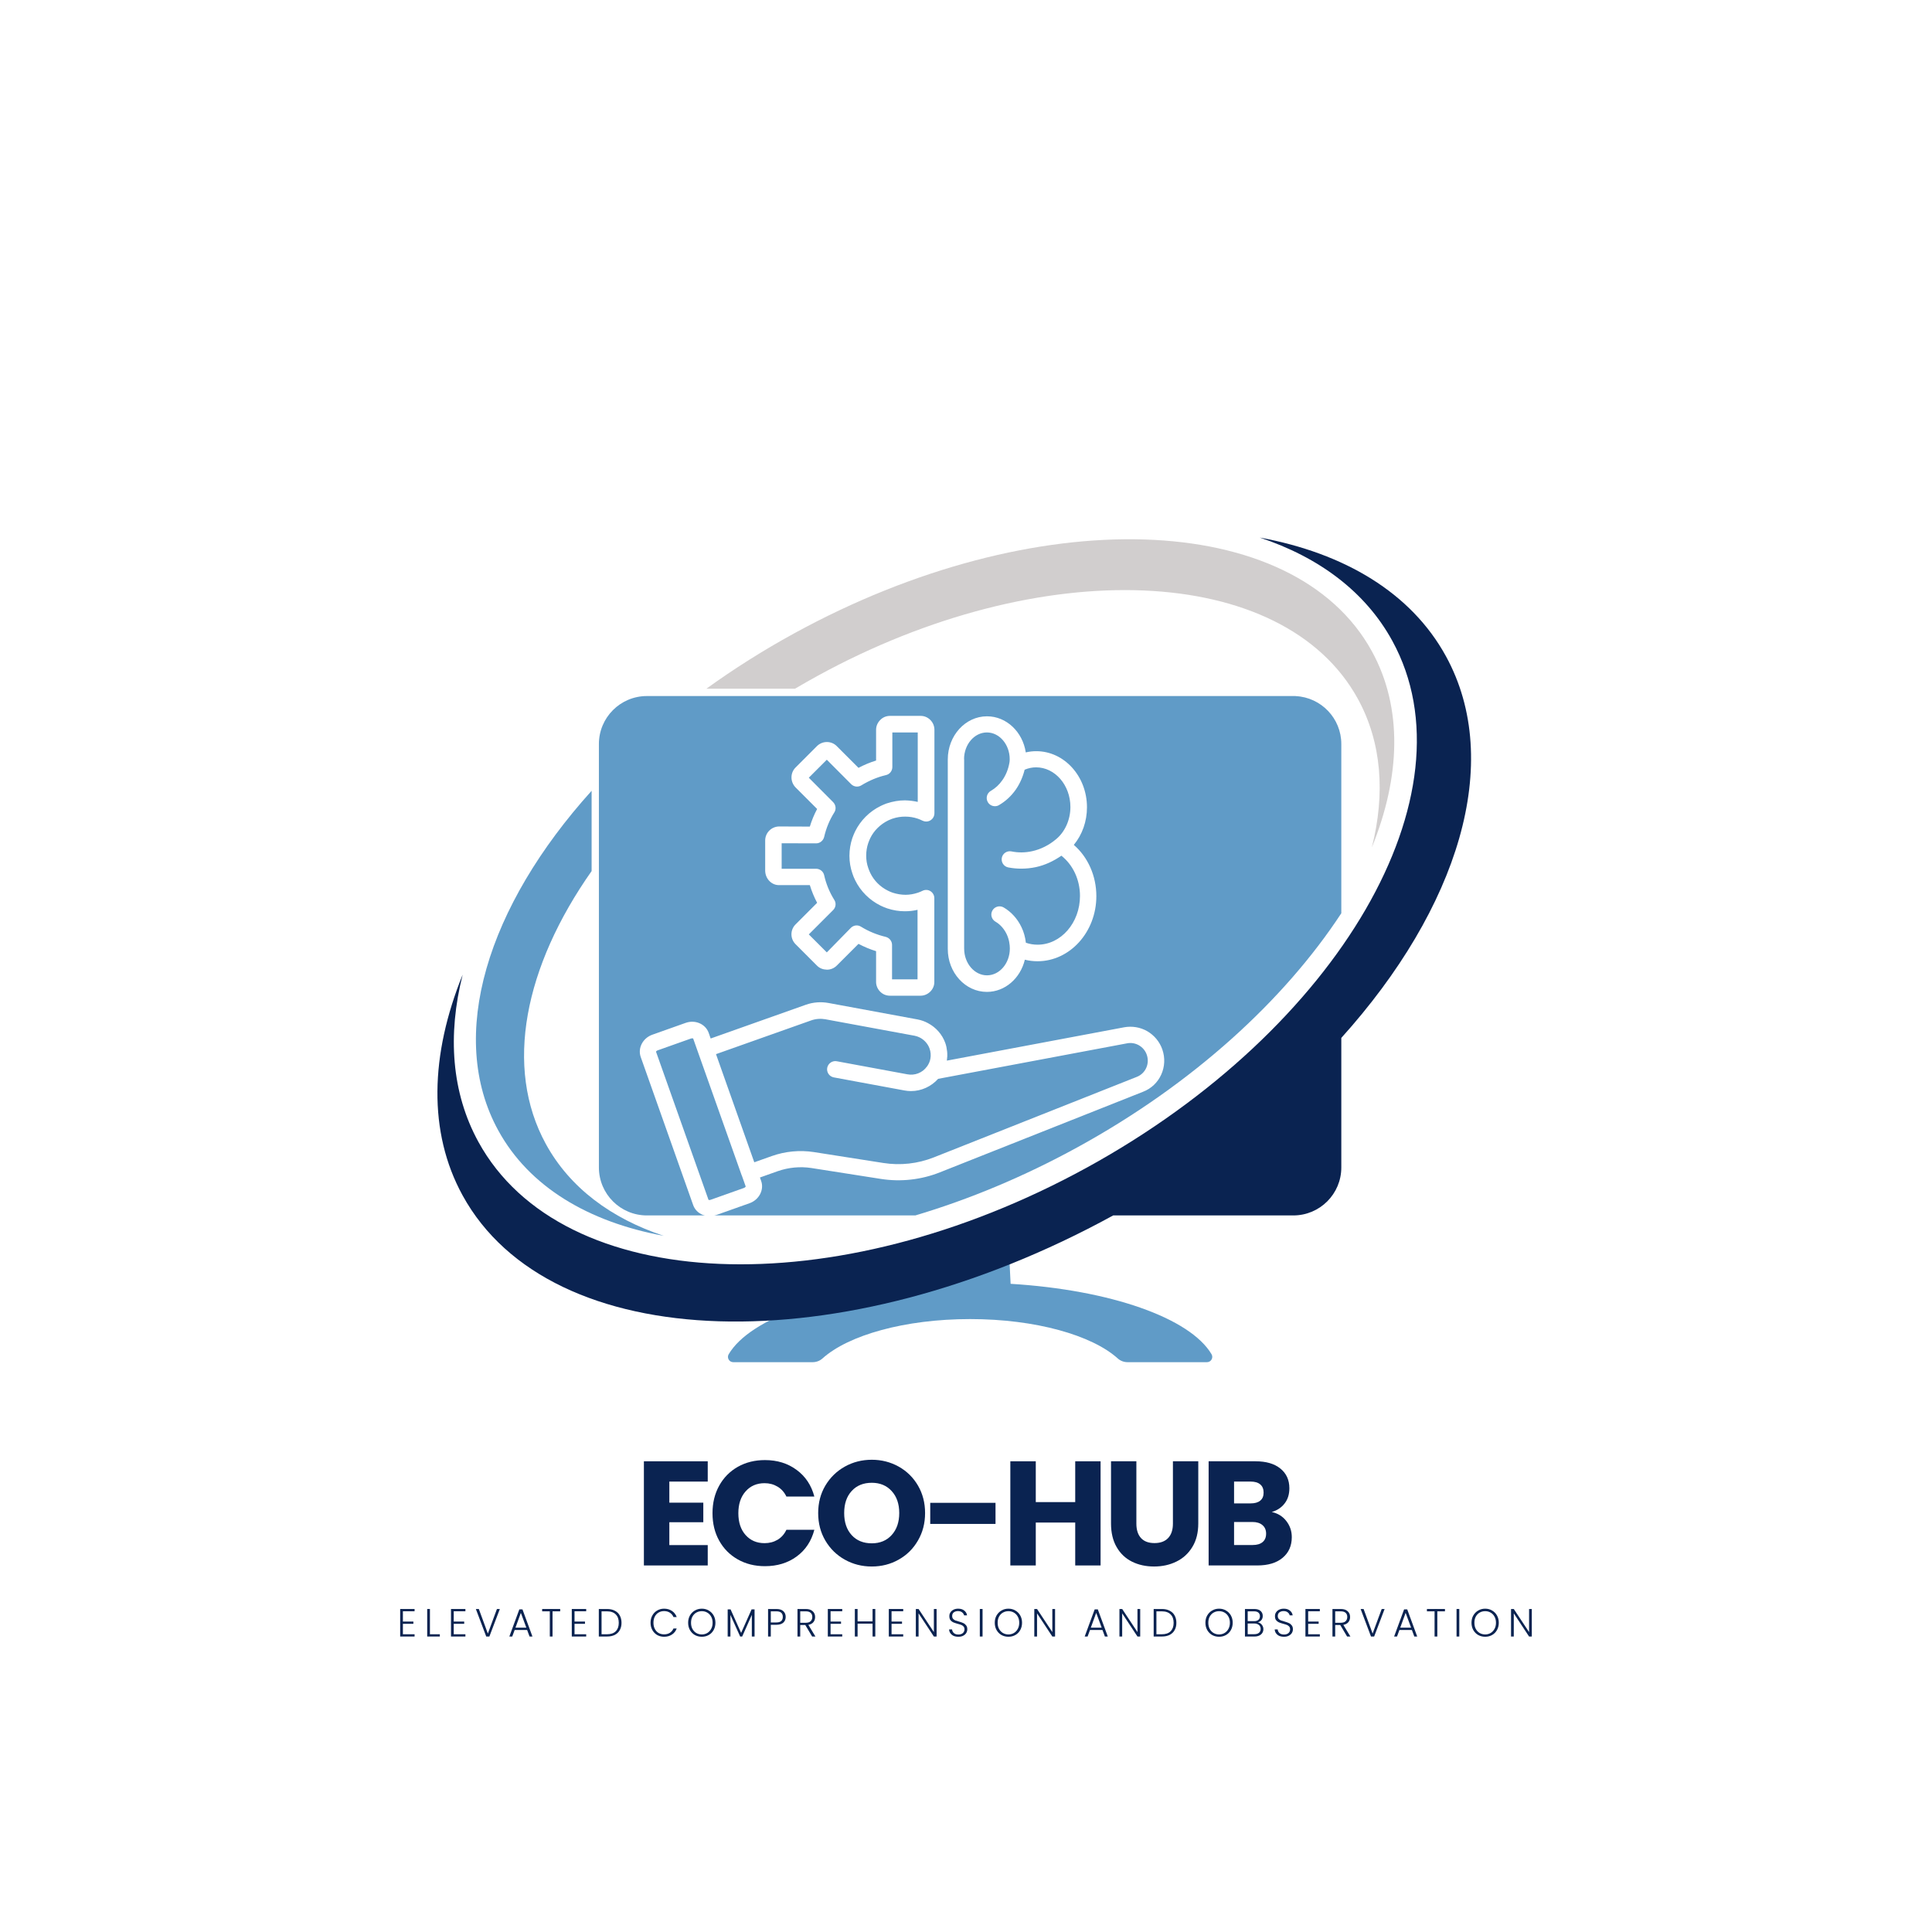 <svg version="1.0" preserveAspectRatio="xMidYMid meet" height="500" viewBox="0 0 375 375" zoomAndPan="magnify" width="500" xmlns:xlink="http://www.w3.org/1999/xlink" xmlns="http://www.w3.org/2000/svg"><defs><g></g><clipPath id="ee58ac4ad4"><path clip-rule="nonzero" d="M 124 138.934 L 226 138.934 L 226 236.434 L 124 236.434 Z M 124 138.934"></path></clipPath></defs><rect fill-opacity="1" height="450" y="-37.5" fill="#ffffff" width="450" x="-37.5"></rect><rect fill-opacity="1" height="450" y="-37.5" fill="#ffffff" width="450" x="-37.5"></rect><path fill-rule="nonzero" fill-opacity="1" d="M 196.16 249.188 L 195.738 240.828 C 190.664 242.914 185.598 244.719 180.582 246.25 L 180.438 249.188 C 161.059 250.367 145.594 255.832 141.438 262.855 C 141.035 263.539 141.531 264.398 142.324 264.398 L 157.734 264.398 C 158.434 264.398 159.117 264.148 159.641 263.676 C 164.656 259.16 175.602 256.031 188.297 256.031 C 200.996 256.031 211.941 259.16 216.957 263.676 C 217.48 264.148 218.16 264.398 218.863 264.398 L 234.273 264.398 C 235.062 264.398 235.562 263.539 235.16 262.855 C 231 255.832 215.539 250.367 196.16 249.188" fill="#609bc7"></path><path fill-rule="nonzero" fill-opacity="1" d="M 105.961 222.07 C 97.77 207.133 101.828 187.566 114.832 169.074 L 114.832 153.492 C 94.625 175.879 86.664 201.09 96.715 219.418 C 102.707 230.344 114.207 237.184 128.82 239.871 C 118.629 236.492 110.605 230.543 105.961 222.07" fill="#609bc7"></path><path fill-rule="nonzero" fill-opacity="1" d="M 266.285 126.422 C 251.156 98.828 200.93 97.277 154.102 122.961 C 148.07 126.266 142.391 129.867 137.102 133.684 L 154.301 133.684 C 155.723 132.848 157.164 132.02 158.629 131.219 C 202.148 107.348 249.125 109.332 263.559 135.645 C 268.203 144.117 268.906 154.078 266.273 164.484 C 271.867 150.723 272.281 137.348 266.285 126.422" fill="#d1cece"></path><path fill-rule="nonzero" fill-opacity="1" d="M 125.562 235.914 L 177.668 235.914 C 188.07 232.816 198.691 228.414 209.137 222.684 C 231.562 210.387 249.281 194.125 260.348 177.262 L 260.348 144.414 C 260.348 139.426 256.426 135.355 251.492 135.113 L 251.492 135.102 L 125.562 135.102 C 120.418 135.102 116.246 139.273 116.246 144.414 L 116.246 226.602 C 116.246 231.746 120.418 235.914 125.562 235.914" fill="#609bc7"></path><path fill-rule="nonzero" fill-opacity="1" d="M 280.648 127.359 C 273.902 115.059 260.957 107.359 244.512 104.34 C 255.98 108.141 265.012 114.836 270.238 124.371 C 286.48 153.984 259.938 199.77 210.957 226.629 C 161.977 253.492 109.102 251.262 92.863 221.648 C 87.633 212.113 86.84 200.902 89.801 189.184 C 83.508 204.676 83.043 219.73 89.789 232.027 C 106.82 263.086 163.352 264.828 216.055 235.922 L 216.07 235.914 L 251.031 235.914 C 256.176 235.914 260.348 231.746 260.348 226.602 L 260.348 201.457 C 283.02 176.285 291.945 147.961 280.648 127.359" fill="#0a2351"></path><g clip-path="url(#ee58ac4ad4)"><path fill-rule="nonzero" fill-opacity="1" d="M 225.598 203.672 C 225.078 202.191 224.043 200.953 222.684 200.156 C 221.324 199.379 219.727 199.117 218.191 199.398 L 183.785 205.867 C 183.805 205.789 183.805 205.727 183.805 205.648 C 183.824 205.449 183.844 205.25 183.867 205.027 C 183.867 204.949 183.867 204.867 183.867 204.809 C 183.867 204.59 183.867 204.371 183.844 204.148 C 183.844 204.109 183.824 204.07 183.824 204.012 C 183.766 203.473 183.664 202.953 183.484 202.453 C 182.887 200.773 181.668 199.418 180.133 198.598 C 179.512 198.258 178.855 198.02 178.133 197.879 L 160.844 194.684 C 159.344 194.406 157.828 194.523 156.41 195.023 L 137.938 201.574 L 137.559 200.477 C 136.941 198.758 134.945 197.879 133.086 198.539 L 126.617 200.836 C 124.762 201.496 123.762 203.43 124.359 205.148 L 134.543 233.902 C 134.844 234.762 135.523 235.461 136.402 235.801 C 136.82 235.98 137.281 236.059 137.738 236.059 C 138.16 236.059 138.598 235.98 139.016 235.84 L 145.488 233.543 C 147.344 232.883 148.344 230.945 147.742 229.23 L 147.504 228.551 L 150.938 227.332 C 153.035 226.594 155.312 226.375 157.508 226.715 L 171.008 228.832 C 174.859 229.43 178.812 228.992 182.43 227.551 L 221.844 211.918 C 225.121 210.68 226.777 207.023 225.598 203.672 Z M 144.387 230.586 L 137.918 232.883 C 137.699 232.965 137.539 232.902 137.52 232.883 L 127.336 204.148 C 127.336 204.109 127.414 203.949 127.656 203.871 L 134.125 201.574 C 134.203 201.555 134.285 201.535 134.344 201.535 C 134.465 201.535 134.523 201.574 134.543 201.574 L 135.461 204.172 L 143.969 228.152 C 143.969 228.152 143.969 228.172 143.988 228.172 L 144.746 230.309 C 144.688 230.367 144.609 230.508 144.387 230.586 Z M 220.648 209.023 L 181.23 224.656 C 178.133 225.875 174.762 226.254 171.465 225.734 L 157.969 223.617 C 155.25 223.199 152.438 223.461 149.84 224.379 L 146.406 225.598 L 140.176 208.004 L 138.977 204.609 L 157.449 198.059 C 158.348 197.738 159.305 197.68 160.242 197.84 L 160.402 197.879 C 160.402 197.879 160.422 197.879 160.422 197.879 L 177.516 201.035 C 177.855 201.094 178.176 201.215 178.473 201.355 C 179.371 201.793 180.09 202.574 180.43 203.531 C 180.652 204.168 180.711 204.828 180.59 205.488 C 180.492 206.047 180.25 206.566 179.934 207.004 C 179.934 207.004 179.934 207.023 179.91 207.023 C 179.055 208.223 177.574 208.801 176.117 208.523 L 162.418 205.988 C 161.562 205.828 160.723 206.406 160.562 207.266 C 160.402 208.125 160.98 208.961 161.84 209.121 L 175.539 211.656 C 175.977 211.738 176.398 211.777 176.836 211.777 C 178.832 211.777 180.75 210.898 182.09 209.402 L 218.75 202.512 C 219.547 202.352 220.367 202.492 221.066 202.891 C 221.785 203.312 222.305 203.93 222.582 204.711 C 223.203 206.465 222.344 208.363 220.648 209.023 Z M 151.238 171.801 L 157.188 171.801 C 157.547 172.98 158.027 174.137 158.605 175.234 L 154.414 179.43 C 153.355 180.488 153.355 182.203 154.414 183.262 L 158.586 187.438 C 159.105 187.957 159.766 188.195 160.523 188.215 C 161.242 188.215 161.922 187.914 162.418 187.418 L 166.633 183.203 C 167.73 183.781 168.871 184.262 170.047 184.621 L 170.047 190.59 C 170.047 191.309 170.348 191.988 170.848 192.488 C 171.367 193.008 172.023 193.266 172.762 193.266 L 178.676 193.266 C 179.395 193.266 180.07 192.969 180.57 192.469 C 181.09 191.949 181.371 191.27 181.352 190.551 L 181.352 174.336 C 181.352 173.777 181.07 173.277 180.609 172.98 C 180.152 172.68 179.551 172.66 179.074 172.898 C 178.773 173.039 178.453 173.18 178.156 173.277 C 177.355 173.539 176.559 173.68 175.758 173.68 C 174.961 173.68 174.102 173.539 173.281 173.277 C 172.941 173.16 172.625 173.02 172.344 172.879 C 170.848 172.141 169.629 170.922 168.91 169.426 C 168.77 169.125 168.648 168.828 168.531 168.488 C 168.25 167.707 168.129 166.91 168.129 166.07 C 168.129 165.211 168.27 164.395 168.512 163.676 C 168.629 163.336 168.77 162.996 168.91 162.695 C 169.629 161.219 170.867 160 172.402 159.242 C 172.484 159.203 172.562 159.16 172.684 159.121 C 172.824 159.062 172.984 159.004 173.121 158.941 L 173.242 158.902 C 174.062 158.621 174.879 158.504 175.68 158.504 C 176.559 158.504 177.355 158.641 178.133 158.902 C 178.453 159.023 178.773 159.141 179.074 159.301 C 179.293 159.402 179.531 159.461 179.773 159.461 C 180.652 159.461 181.371 158.742 181.371 157.863 L 181.371 141.668 C 181.371 140.93 181.09 140.25 180.57 139.734 C 180.051 139.215 179.352 138.934 178.652 138.953 L 172.742 138.953 C 172.023 138.953 171.344 139.234 170.848 139.754 C 170.328 140.273 170.047 140.949 170.047 141.668 L 170.047 147.621 C 168.871 147.98 167.73 148.457 166.633 149.039 L 162.418 144.824 C 161.902 144.305 161.223 144.027 160.504 144.027 L 160.484 144.027 C 159.766 144.027 159.066 144.324 158.566 144.824 L 154.414 148.977 C 153.375 150.016 153.355 151.734 154.414 152.832 L 158.605 157.023 C 158.027 158.102 157.547 159.262 157.188 160.441 L 151.219 160.418 C 149.719 160.441 148.523 161.656 148.523 163.137 L 148.523 169.027 C 148.562 170.625 149.82 171.84 151.238 171.801 Z M 151.719 163.676 L 158.406 163.695 C 159.145 163.695 159.785 163.176 159.965 162.457 C 160.363 160.738 161.023 159.141 161.941 157.684 C 162.34 157.066 162.238 156.246 161.723 155.707 L 157.207 151.176 L 156.988 150.953 L 160.484 147.461 L 165.215 152.211 C 165.734 152.73 166.555 152.832 167.191 152.434 C 168.691 151.516 170.289 150.836 171.984 150.438 C 172.703 150.277 173.203 149.617 173.203 148.879 L 173.203 142.168 L 178.133 142.168 L 178.133 155.648 C 177.336 155.469 176.496 155.367 175.641 155.348 C 174.48 155.348 173.324 155.547 172.105 155.945 L 171.926 156.008 C 171.703 156.086 171.484 156.188 171.305 156.266 C 171.145 156.328 170.984 156.406 170.887 156.465 C 168.77 157.504 167.031 159.242 165.973 161.379 C 165.773 161.797 165.613 162.195 165.434 162.676 C 165.074 163.773 164.875 164.914 164.875 166.109 C 164.875 167.309 165.074 168.469 165.453 169.547 C 165.594 170.004 165.773 170.422 165.992 170.863 C 167.031 172.98 168.77 174.719 170.906 175.773 C 171.324 175.977 171.746 176.156 172.203 176.312 C 173.344 176.695 174.5 176.875 175.617 176.875 C 176.457 176.875 177.277 176.793 178.094 176.594 L 178.094 190.094 L 173.145 190.094 L 173.145 183.402 C 173.145 182.664 172.625 182.023 171.906 181.844 C 170.227 181.445 168.609 180.789 167.113 179.867 C 166.492 179.469 165.676 179.57 165.156 180.09 L 160.484 184.859 L 156.988 181.367 L 161.723 176.633 C 162.238 176.113 162.34 175.297 161.941 174.676 C 161.004 173.18 160.344 171.562 159.965 169.863 C 159.805 169.145 159.145 168.625 158.406 168.625 L 151.719 168.625 Z M 191.555 192.527 C 195.086 192.527 198.062 189.871 198.922 186.277 C 199.719 186.477 200.539 186.578 201.379 186.578 C 207.668 186.578 212.801 180.906 212.801 173.938 C 212.801 170.004 211.16 166.352 208.426 163.992 C 210.062 162.016 210.98 159.441 210.98 156.688 C 210.98 150.676 206.57 145.805 201.137 145.805 C 200.438 145.805 199.762 145.883 199.102 146.043 C 198.504 142.07 195.367 139.035 191.574 139.035 C 187.379 139.035 183.965 142.789 183.965 147.402 L 183.965 184.16 C 183.945 188.773 187.359 192.527 191.555 192.527 Z M 187.121 147.359 C 187.121 144.504 189.117 142.168 191.555 142.168 C 193.988 142.168 195.984 144.504 195.984 147.359 C 195.984 147.602 195.965 147.84 195.926 148.059 C 195.707 149.297 195.246 150.457 194.57 151.414 C 193.969 152.293 193.191 153.012 192.312 153.512 C 191.555 153.949 191.293 154.93 191.734 155.688 C 192.031 156.207 192.57 156.484 193.109 156.484 C 193.391 156.484 193.648 156.426 193.91 156.266 C 195.188 155.527 196.305 154.488 197.184 153.23 C 197.965 152.094 198.543 150.773 198.883 149.398 C 199.602 149.098 200.34 148.938 201.098 148.938 C 204.773 148.938 207.766 152.391 207.766 156.645 C 207.766 159.121 206.711 161.477 204.953 162.914 C 203.594 164.055 201.996 164.852 200.359 165.211 C 199.02 165.512 197.645 165.531 196.305 165.254 C 195.445 165.094 194.609 165.652 194.449 166.512 C 194.289 167.367 194.848 168.207 195.707 168.367 C 196.547 168.527 197.383 168.605 198.223 168.605 C 199.16 168.605 200.121 168.508 201.059 168.309 C 202.816 167.93 204.492 167.148 206.012 166.09 C 208.246 167.848 209.625 170.742 209.625 173.898 C 209.625 179.109 205.93 183.363 201.398 183.363 C 200.617 183.363 199.859 183.242 199.121 182.984 C 199 181.926 198.723 180.887 198.262 179.949 C 197.504 178.352 196.285 176.992 194.809 176.133 C 194.051 175.695 193.07 175.953 192.633 176.715 C 192.191 177.473 192.453 178.449 193.211 178.891 C 193.75 179.191 194.727 179.93 195.387 181.305 C 195.887 182.363 196.008 183.402 196.008 184.082 C 196.008 184.102 196.008 184.102 196.008 184.121 C 196.008 186.977 194.008 189.312 191.574 189.312 C 189.137 189.312 187.141 186.977 187.141 184.121 L 187.141 147.359 Z M 187.121 147.359" fill="#ffffff"></path></g><g fill-opacity="1" fill="#0a2351"><g transform="translate(123.199, 303.854)"><g><path d="M 6.719 -16.281 L 6.719 -12.188 L 13.312 -12.188 L 13.312 -8.391 L 6.719 -8.391 L 6.719 -3.953 L 14.172 -3.953 L 14.172 0 L 1.781 0 L 1.781 -20.219 L 14.172 -20.219 L 14.172 -16.281 Z M 6.719 -16.281"></path></g></g></g><g fill-opacity="1" fill="#0a2351"><g transform="translate(137.344, 303.854)"><g><path d="M 0.953 -10.141 C 0.953 -12.141 1.383 -13.922 2.25 -15.484 C 3.113 -17.047 4.316 -18.266 5.859 -19.141 C 7.41 -20.016 9.164 -20.453 11.125 -20.453 C 13.52 -20.453 15.57 -19.816 17.281 -18.547 C 19 -17.285 20.145 -15.562 20.719 -13.375 L 15.297 -13.375 C 14.891 -14.219 14.316 -14.859 13.578 -15.297 C 12.836 -15.742 12 -15.969 11.062 -15.969 C 9.539 -15.969 8.312 -15.438 7.375 -14.375 C 6.438 -13.32 5.969 -11.91 5.969 -10.141 C 5.969 -8.367 6.438 -6.957 7.375 -5.906 C 8.312 -4.852 9.539 -4.328 11.062 -4.328 C 12 -4.328 12.836 -4.547 13.578 -4.984 C 14.316 -5.422 14.891 -6.066 15.297 -6.922 L 20.719 -6.922 C 20.145 -4.723 19 -2.992 17.281 -1.734 C 15.57 -0.484 13.52 0.141 11.125 0.141 C 9.164 0.141 7.41 -0.297 5.859 -1.172 C 4.316 -2.047 3.113 -3.258 2.25 -4.812 C 1.383 -6.363 0.953 -8.141 0.953 -10.141 Z M 0.953 -10.141"></path></g></g></g><g fill-opacity="1" fill="#0a2351"><g transform="translate(157.855, 303.854)"><g><path d="M 11.359 0.203 C 9.453 0.203 7.707 -0.238 6.125 -1.125 C 4.539 -2.008 3.281 -3.242 2.344 -4.828 C 1.414 -6.41 0.953 -8.191 0.953 -10.172 C 0.953 -12.148 1.414 -13.926 2.344 -15.5 C 3.281 -17.07 4.539 -18.301 6.125 -19.188 C 7.707 -20.07 9.453 -20.516 11.359 -20.516 C 13.254 -20.516 14.992 -20.07 16.578 -19.188 C 18.16 -18.301 19.41 -17.07 20.328 -15.5 C 21.242 -13.926 21.703 -12.148 21.703 -10.172 C 21.703 -8.191 21.238 -6.41 20.312 -4.828 C 19.395 -3.242 18.145 -2.008 16.562 -1.125 C 14.988 -0.238 13.254 0.203 11.359 0.203 Z M 11.359 -4.297 C 12.961 -4.297 14.25 -4.832 15.219 -5.906 C 16.195 -6.977 16.688 -8.398 16.688 -10.172 C 16.688 -11.953 16.195 -13.375 15.219 -14.438 C 14.25 -15.508 12.961 -16.047 11.359 -16.047 C 9.723 -16.047 8.422 -15.516 7.453 -14.453 C 6.484 -13.398 6 -11.973 6 -10.172 C 6 -8.379 6.484 -6.953 7.453 -5.891 C 8.422 -4.828 9.723 -4.297 11.359 -4.297 Z M 11.359 -4.297"></path></g></g></g><g fill-opacity="1" fill="#0a2351"><g transform="translate(179.057, 303.854)"><g><path d="M 14.172 -12.156 L 14.172 -8.062 L 1.5 -8.062 L 1.5 -12.156 Z M 14.172 -12.156"></path></g></g></g><g fill-opacity="1" fill="#0a2351"><g transform="translate(194.325, 303.854)"><g><path d="M 19.297 -20.219 L 19.297 0 L 14.375 0 L 14.375 -8.328 L 6.719 -8.328 L 6.719 0 L 1.781 0 L 1.781 -20.219 L 6.719 -20.219 L 6.719 -12.297 L 14.375 -12.297 L 14.375 -20.219 Z M 19.297 -20.219"></path></g></g></g><g fill-opacity="1" fill="#0a2351"><g transform="translate(213.944, 303.854)"><g><path d="M 6.625 -20.219 L 6.625 -8.125 C 6.625 -6.914 6.922 -5.984 7.516 -5.328 C 8.109 -4.672 8.984 -4.344 10.141 -4.344 C 11.297 -4.344 12.18 -4.672 12.797 -5.328 C 13.41 -5.984 13.719 -6.914 13.719 -8.125 L 13.719 -20.219 L 18.641 -20.219 L 18.641 -8.156 C 18.641 -6.352 18.254 -4.828 17.484 -3.578 C 16.723 -2.328 15.691 -1.383 14.391 -0.75 C 13.098 -0.113 11.656 0.203 10.062 0.203 C 8.469 0.203 7.039 -0.109 5.781 -0.734 C 4.52 -1.359 3.523 -2.301 2.797 -3.562 C 2.066 -4.82 1.703 -6.352 1.703 -8.156 L 1.703 -20.219 Z M 6.625 -20.219"></path></g></g></g><g fill-opacity="1" fill="#0a2351"><g transform="translate(232.813, 303.854)"><g><path d="M 14.031 -10.375 C 15.207 -10.125 16.148 -9.539 16.859 -8.625 C 17.566 -7.719 17.922 -6.676 17.922 -5.5 C 17.922 -3.812 17.328 -2.473 16.141 -1.484 C 14.961 -0.492 13.316 0 11.203 0 L 1.781 0 L 1.781 -20.219 L 10.891 -20.219 C 12.941 -20.219 14.547 -19.75 15.703 -18.812 C 16.867 -17.875 17.453 -16.598 17.453 -14.984 C 17.453 -13.797 17.141 -12.805 16.516 -12.016 C 15.898 -11.223 15.07 -10.676 14.031 -10.375 Z M 6.719 -12.047 L 9.938 -12.047 C 10.75 -12.047 11.367 -12.223 11.797 -12.578 C 12.234 -12.93 12.453 -13.453 12.453 -14.141 C 12.453 -14.836 12.234 -15.367 11.797 -15.734 C 11.367 -16.098 10.75 -16.281 9.938 -16.281 L 6.719 -16.281 Z M 10.344 -3.969 C 11.164 -3.969 11.801 -4.156 12.25 -4.531 C 12.707 -4.906 12.938 -5.453 12.938 -6.172 C 12.938 -6.879 12.703 -7.43 12.234 -7.828 C 11.766 -8.234 11.113 -8.438 10.281 -8.438 L 6.719 -8.438 L 6.719 -3.969 Z M 10.344 -3.969"></path></g></g></g><g fill-opacity="1" fill="#0a2351"><g transform="translate(77.064, 317.649)"><g><path d="M 1.141 -4.906 L 1.141 -2.906 L 3.172 -2.906 L 3.172 -2.469 L 1.141 -2.469 L 1.141 -0.438 L 3.406 -0.438 L 3.406 0 L 0.609 0 L 0.609 -5.344 L 3.406 -5.344 L 3.406 -4.906 Z M 1.141 -4.906"></path></g></g></g><g fill-opacity="1" fill="#0a2351"><g transform="translate(82.31, 317.649)"><g><path d="M 1.141 -0.438 L 3.062 -0.438 L 3.062 0 L 0.609 0 L 0.609 -5.344 L 1.141 -5.344 Z M 1.141 -0.438"></path></g></g></g><g fill-opacity="1" fill="#0a2351"><g transform="translate(86.929, 317.649)"><g><path d="M 1.141 -4.906 L 1.141 -2.906 L 3.172 -2.906 L 3.172 -2.469 L 1.141 -2.469 L 1.141 -0.438 L 3.406 -0.438 L 3.406 0 L 0.609 0 L 0.609 -5.344 L 3.406 -5.344 L 3.406 -4.906 Z M 1.141 -4.906"></path></g></g></g><g fill-opacity="1" fill="#0a2351"><g transform="translate(92.175, 317.649)"><g><path d="M 4.844 -5.344 L 2.812 0 L 2.203 0 L 0.188 -5.344 L 0.766 -5.344 L 2.516 -0.578 L 4.281 -5.344 Z M 4.844 -5.344"></path></g></g></g><g fill-opacity="1" fill="#0a2351"><g transform="translate(98.613, 317.649)"><g><path d="M 3.703 -1.266 L 1.281 -1.266 L 0.812 0 L 0.25 0 L 2.188 -5.266 L 2.797 -5.266 L 4.734 0 L 4.172 0 Z M 3.547 -1.719 L 2.484 -4.594 L 1.438 -1.719 Z M 3.547 -1.719"></path></g></g></g><g fill-opacity="1" fill="#0a2351"><g transform="translate(104.998, 317.649)"><g><path d="M 3.734 -5.344 L 3.734 -4.891 L 2.25 -4.891 L 2.25 0 L 1.719 0 L 1.719 -4.891 L 0.234 -4.891 L 0.234 -5.344 Z M 3.734 -5.344"></path></g></g></g><g fill-opacity="1" fill="#0a2351"><g transform="translate(110.374, 317.649)"><g><path d="M 1.141 -4.906 L 1.141 -2.906 L 3.172 -2.906 L 3.172 -2.469 L 1.141 -2.469 L 1.141 -0.438 L 3.406 -0.438 L 3.406 0 L 0.609 0 L 0.609 -5.344 L 3.406 -5.344 L 3.406 -4.906 Z M 1.141 -4.906"></path></g></g></g><g fill-opacity="1" fill="#0a2351"><g transform="translate(115.62, 317.649)"><g><path d="M 2.188 -5.344 C 2.781 -5.344 3.285 -5.234 3.703 -5.016 C 4.129 -4.805 4.453 -4.5 4.672 -4.094 C 4.898 -3.688 5.016 -3.207 5.016 -2.656 C 5.016 -2.102 4.898 -1.629 4.672 -1.234 C 4.453 -0.836 4.129 -0.531 3.703 -0.312 C 3.285 -0.102 2.781 0 2.188 0 L 0.609 0 L 0.609 -5.344 Z M 2.188 -0.438 C 2.938 -0.438 3.504 -0.629 3.891 -1.016 C 4.285 -1.41 4.484 -1.957 4.484 -2.656 C 4.484 -3.363 4.285 -3.91 3.891 -4.297 C 3.504 -4.691 2.938 -4.891 2.188 -4.891 L 1.141 -4.891 L 1.141 -0.438 Z M 2.188 -0.438"></path></g></g></g><g fill-opacity="1" fill="#0a2351"><g transform="translate(122.418, 317.649)"><g></g></g></g><g fill-opacity="1" fill="#0a2351"><g transform="translate(125.912, 317.649)"><g><path d="M 0.359 -2.672 C 0.359 -3.203 0.473 -3.672 0.703 -4.078 C 0.93 -4.492 1.242 -4.816 1.641 -5.047 C 2.047 -5.285 2.492 -5.406 2.984 -5.406 C 3.578 -5.406 4.086 -5.258 4.516 -4.969 C 4.941 -4.688 5.25 -4.289 5.438 -3.781 L 4.812 -3.781 C 4.656 -4.145 4.422 -4.426 4.109 -4.625 C 3.797 -4.832 3.422 -4.938 2.984 -4.938 C 2.586 -4.938 2.234 -4.844 1.922 -4.656 C 1.609 -4.477 1.363 -4.219 1.188 -3.875 C 1.008 -3.531 0.922 -3.129 0.922 -2.672 C 0.922 -2.223 1.008 -1.828 1.188 -1.484 C 1.363 -1.141 1.609 -0.875 1.922 -0.688 C 2.234 -0.508 2.586 -0.422 2.984 -0.422 C 3.422 -0.422 3.797 -0.52 4.109 -0.719 C 4.422 -0.926 4.656 -1.207 4.812 -1.562 L 5.438 -1.562 C 5.25 -1.051 4.938 -0.656 4.5 -0.375 C 4.07 -0.094 3.566 0.047 2.984 0.047 C 2.492 0.047 2.047 -0.066 1.641 -0.297 C 1.242 -0.535 0.93 -0.859 0.703 -1.266 C 0.473 -1.68 0.359 -2.148 0.359 -2.672 Z M 0.359 -2.672"></path></g></g></g><g fill-opacity="1" fill="#0a2351"><g transform="translate(133.208, 317.649)"><g><path d="M 3.016 0.047 C 2.516 0.047 2.062 -0.066 1.656 -0.297 C 1.258 -0.523 0.941 -0.848 0.703 -1.266 C 0.473 -1.68 0.359 -2.148 0.359 -2.672 C 0.359 -3.203 0.473 -3.672 0.703 -4.078 C 0.941 -4.492 1.258 -4.816 1.656 -5.047 C 2.062 -5.285 2.516 -5.406 3.016 -5.406 C 3.516 -5.406 3.961 -5.285 4.359 -5.047 C 4.766 -4.816 5.082 -4.492 5.312 -4.078 C 5.539 -3.672 5.656 -3.203 5.656 -2.672 C 5.656 -2.148 5.539 -1.68 5.312 -1.266 C 5.082 -0.848 4.766 -0.523 4.359 -0.297 C 3.961 -0.066 3.516 0.047 3.016 0.047 Z M 3.016 -0.406 C 3.41 -0.406 3.766 -0.5 4.078 -0.688 C 4.391 -0.875 4.641 -1.141 4.828 -1.484 C 5.016 -1.828 5.109 -2.223 5.109 -2.672 C 5.109 -3.129 5.016 -3.523 4.828 -3.859 C 4.641 -4.203 4.391 -4.461 4.078 -4.641 C 3.766 -4.828 3.41 -4.922 3.016 -4.922 C 2.617 -4.922 2.258 -4.828 1.938 -4.641 C 1.625 -4.461 1.375 -4.203 1.188 -3.859 C 1.008 -3.523 0.922 -3.129 0.922 -2.672 C 0.922 -2.223 1.008 -1.828 1.188 -1.484 C 1.375 -1.141 1.625 -0.875 1.938 -0.688 C 2.258 -0.5 2.617 -0.406 3.016 -0.406 Z M 3.016 -0.406"></path></g></g></g><g fill-opacity="1" fill="#0a2351"><g transform="translate(140.633, 317.649)"><g><path d="M 5.828 -5.266 L 5.828 0 L 5.297 0 L 5.297 -4.203 L 3.422 0 L 3.031 0 L 1.141 -4.188 L 1.141 0 L 0.609 0 L 0.609 -5.266 L 1.172 -5.266 L 3.219 -0.703 L 5.25 -5.266 Z M 5.828 -5.266"></path></g></g></g><g fill-opacity="1" fill="#0a2351"><g transform="translate(148.471, 317.649)"><g><path d="M 4.031 -3.812 C 4.031 -3.352 3.879 -2.984 3.578 -2.703 C 3.273 -2.422 2.82 -2.281 2.219 -2.281 L 1.141 -2.281 L 1.141 0 L 0.609 0 L 0.609 -5.344 L 2.219 -5.344 C 2.82 -5.344 3.273 -5.203 3.578 -4.922 C 3.879 -4.641 4.031 -4.27 4.031 -3.812 Z M 2.219 -2.734 C 3.051 -2.734 3.469 -3.094 3.469 -3.812 C 3.469 -4.164 3.367 -4.43 3.172 -4.609 C 2.973 -4.797 2.656 -4.891 2.219 -4.891 L 1.141 -4.891 L 1.141 -2.734 Z M 2.219 -2.734"></path></g></g></g><g fill-opacity="1" fill="#0a2351"><g transform="translate(154.183, 317.649)"><g><path d="M 3.453 0 L 2.125 -2.234 L 1.141 -2.234 L 1.141 0 L 0.609 0 L 0.609 -5.344 L 2.219 -5.344 C 2.812 -5.344 3.258 -5.195 3.562 -4.906 C 3.875 -4.625 4.031 -4.254 4.031 -3.797 C 4.031 -3.398 3.922 -3.066 3.703 -2.797 C 3.484 -2.523 3.156 -2.348 2.719 -2.266 L 4.094 0 Z M 1.141 -2.672 L 2.219 -2.672 C 2.633 -2.672 2.945 -2.77 3.156 -2.969 C 3.375 -3.176 3.484 -3.453 3.484 -3.797 C 3.484 -4.141 3.379 -4.406 3.172 -4.594 C 2.973 -4.789 2.656 -4.891 2.219 -4.891 L 1.141 -4.891 Z M 1.141 -2.672"></path></g></g></g><g fill-opacity="1" fill="#0a2351"><g transform="translate(160.071, 317.649)"><g><path d="M 1.141 -4.906 L 1.141 -2.906 L 3.172 -2.906 L 3.172 -2.469 L 1.141 -2.469 L 1.141 -0.438 L 3.406 -0.438 L 3.406 0 L 0.609 0 L 0.609 -5.344 L 3.406 -5.344 L 3.406 -4.906 Z M 1.141 -4.906"></path></g></g></g><g fill-opacity="1" fill="#0a2351"><g transform="translate(165.317, 317.649)"><g><path d="M 4.578 -5.344 L 4.578 0 L 4.047 0 L 4.047 -2.5 L 1.141 -2.5 L 1.141 0 L 0.609 0 L 0.609 -5.344 L 1.141 -5.344 L 1.141 -2.938 L 4.047 -2.938 L 4.047 -5.344 Z M 4.578 -5.344"></path></g></g></g><g fill-opacity="1" fill="#0a2351"><g transform="translate(171.908, 317.649)"><g><path d="M 1.141 -4.906 L 1.141 -2.906 L 3.172 -2.906 L 3.172 -2.469 L 1.141 -2.469 L 1.141 -0.438 L 3.406 -0.438 L 3.406 0 L 0.609 0 L 0.609 -5.344 L 3.406 -5.344 L 3.406 -4.906 Z M 1.141 -4.906"></path></g></g></g><g fill-opacity="1" fill="#0a2351"><g transform="translate(177.154, 317.649)"><g><path d="M 4.641 0 L 4.109 0 L 1.141 -4.5 L 1.141 0 L 0.609 0 L 0.609 -5.344 L 1.141 -5.344 L 4.109 -0.859 L 4.109 -5.344 L 4.641 -5.344 Z M 4.641 0"></path></g></g></g><g fill-opacity="1" fill="#0a2351"><g transform="translate(183.799, 317.649)"><g><path d="M 2.234 0.047 C 1.879 0.047 1.566 -0.008 1.297 -0.125 C 1.035 -0.25 0.828 -0.422 0.672 -0.641 C 0.516 -0.859 0.43 -1.102 0.422 -1.375 L 1 -1.375 C 1.02 -1.113 1.129 -0.883 1.328 -0.688 C 1.535 -0.488 1.836 -0.391 2.234 -0.391 C 2.598 -0.391 2.883 -0.484 3.094 -0.672 C 3.301 -0.859 3.406 -1.098 3.406 -1.391 C 3.406 -1.617 3.348 -1.801 3.234 -1.938 C 3.117 -2.07 2.973 -2.176 2.797 -2.25 C 2.617 -2.32 2.379 -2.395 2.078 -2.469 C 1.723 -2.57 1.441 -2.664 1.234 -2.75 C 1.023 -2.844 0.844 -2.984 0.688 -3.172 C 0.539 -3.367 0.469 -3.633 0.469 -3.969 C 0.469 -4.25 0.539 -4.492 0.688 -4.703 C 0.832 -4.922 1.035 -5.094 1.297 -5.219 C 1.555 -5.344 1.852 -5.406 2.188 -5.406 C 2.676 -5.406 3.07 -5.281 3.375 -5.031 C 3.676 -4.789 3.852 -4.484 3.906 -4.109 L 3.328 -4.109 C 3.285 -4.328 3.16 -4.52 2.953 -4.688 C 2.754 -4.852 2.484 -4.938 2.141 -4.938 C 1.816 -4.938 1.547 -4.852 1.328 -4.688 C 1.117 -4.52 1.016 -4.285 1.016 -3.984 C 1.016 -3.766 1.07 -3.582 1.188 -3.438 C 1.312 -3.301 1.457 -3.195 1.625 -3.125 C 1.801 -3.062 2.039 -2.988 2.344 -2.906 C 2.688 -2.812 2.961 -2.711 3.172 -2.609 C 3.391 -2.516 3.57 -2.367 3.719 -2.172 C 3.875 -1.984 3.953 -1.727 3.953 -1.406 C 3.953 -1.156 3.883 -0.914 3.75 -0.688 C 3.613 -0.469 3.414 -0.289 3.156 -0.156 C 2.906 -0.02 2.598 0.047 2.234 0.047 Z M 2.234 0.047"></path></g></g></g><g fill-opacity="1" fill="#0a2351"><g transform="translate(189.573, 317.649)"><g><path d="M 1.141 -5.344 L 1.141 0 L 0.609 0 L 0.609 -5.344 Z M 1.141 -5.344"></path></g></g></g><g fill-opacity="1" fill="#0a2351"><g transform="translate(192.723, 317.649)"><g><path d="M 3.016 0.047 C 2.516 0.047 2.062 -0.066 1.656 -0.297 C 1.258 -0.523 0.941 -0.848 0.703 -1.266 C 0.473 -1.68 0.359 -2.148 0.359 -2.672 C 0.359 -3.203 0.473 -3.672 0.703 -4.078 C 0.941 -4.492 1.258 -4.816 1.656 -5.047 C 2.062 -5.285 2.516 -5.406 3.016 -5.406 C 3.516 -5.406 3.961 -5.285 4.359 -5.047 C 4.766 -4.816 5.082 -4.492 5.312 -4.078 C 5.539 -3.672 5.656 -3.203 5.656 -2.672 C 5.656 -2.148 5.539 -1.68 5.312 -1.266 C 5.082 -0.848 4.766 -0.523 4.359 -0.297 C 3.961 -0.066 3.516 0.047 3.016 0.047 Z M 3.016 -0.406 C 3.41 -0.406 3.766 -0.5 4.078 -0.688 C 4.391 -0.875 4.641 -1.141 4.828 -1.484 C 5.016 -1.828 5.109 -2.223 5.109 -2.672 C 5.109 -3.129 5.016 -3.523 4.828 -3.859 C 4.641 -4.203 4.391 -4.461 4.078 -4.641 C 3.766 -4.828 3.41 -4.922 3.016 -4.922 C 2.617 -4.922 2.258 -4.828 1.938 -4.641 C 1.625 -4.461 1.375 -4.203 1.188 -3.859 C 1.008 -3.523 0.922 -3.129 0.922 -2.672 C 0.922 -2.223 1.008 -1.828 1.188 -1.484 C 1.375 -1.141 1.625 -0.875 1.938 -0.688 C 2.258 -0.5 2.617 -0.406 3.016 -0.406 Z M 3.016 -0.406"></path></g></g></g><g fill-opacity="1" fill="#0a2351"><g transform="translate(200.148, 317.649)"><g><path d="M 4.641 0 L 4.109 0 L 1.141 -4.5 L 1.141 0 L 0.609 0 L 0.609 -5.344 L 1.141 -5.344 L 4.109 -0.859 L 4.109 -5.344 L 4.641 -5.344 Z M 4.641 0"></path></g></g></g><g fill-opacity="1" fill="#0a2351"><g transform="translate(206.793, 317.649)"><g></g></g></g><g fill-opacity="1" fill="#0a2351"><g transform="translate(210.288, 317.649)"><g><path d="M 3.703 -1.266 L 1.281 -1.266 L 0.812 0 L 0.25 0 L 2.188 -5.266 L 2.797 -5.266 L 4.734 0 L 4.172 0 Z M 3.547 -1.719 L 2.484 -4.594 L 1.438 -1.719 Z M 3.547 -1.719"></path></g></g></g><g fill-opacity="1" fill="#0a2351"><g transform="translate(216.673, 317.649)"><g><path d="M 4.641 0 L 4.109 0 L 1.141 -4.5 L 1.141 0 L 0.609 0 L 0.609 -5.344 L 1.141 -5.344 L 4.109 -0.859 L 4.109 -5.344 L 4.641 -5.344 Z M 4.641 0"></path></g></g></g><g fill-opacity="1" fill="#0a2351"><g transform="translate(223.318, 317.649)"><g><path d="M 2.188 -5.344 C 2.781 -5.344 3.285 -5.234 3.703 -5.016 C 4.129 -4.805 4.453 -4.5 4.672 -4.094 C 4.898 -3.688 5.016 -3.207 5.016 -2.656 C 5.016 -2.102 4.898 -1.629 4.672 -1.234 C 4.453 -0.836 4.129 -0.531 3.703 -0.312 C 3.285 -0.102 2.781 0 2.188 0 L 0.609 0 L 0.609 -5.344 Z M 2.188 -0.438 C 2.938 -0.438 3.504 -0.629 3.891 -1.016 C 4.285 -1.41 4.484 -1.957 4.484 -2.656 C 4.484 -3.363 4.285 -3.91 3.891 -4.297 C 3.504 -4.691 2.938 -4.891 2.188 -4.891 L 1.141 -4.891 L 1.141 -0.438 Z M 2.188 -0.438"></path></g></g></g><g fill-opacity="1" fill="#0a2351"><g transform="translate(230.116, 317.649)"><g></g></g></g><g fill-opacity="1" fill="#0a2351"><g transform="translate(233.611, 317.649)"><g><path d="M 3.016 0.047 C 2.516 0.047 2.062 -0.066 1.656 -0.297 C 1.258 -0.523 0.941 -0.848 0.703 -1.266 C 0.473 -1.68 0.359 -2.148 0.359 -2.672 C 0.359 -3.203 0.473 -3.672 0.703 -4.078 C 0.941 -4.492 1.258 -4.816 1.656 -5.047 C 2.062 -5.285 2.516 -5.406 3.016 -5.406 C 3.516 -5.406 3.961 -5.285 4.359 -5.047 C 4.766 -4.816 5.082 -4.492 5.312 -4.078 C 5.539 -3.672 5.656 -3.203 5.656 -2.672 C 5.656 -2.148 5.539 -1.68 5.312 -1.266 C 5.082 -0.848 4.766 -0.523 4.359 -0.297 C 3.961 -0.066 3.516 0.047 3.016 0.047 Z M 3.016 -0.406 C 3.41 -0.406 3.766 -0.5 4.078 -0.688 C 4.391 -0.875 4.641 -1.141 4.828 -1.484 C 5.016 -1.828 5.109 -2.223 5.109 -2.672 C 5.109 -3.129 5.016 -3.523 4.828 -3.859 C 4.641 -4.203 4.391 -4.461 4.078 -4.641 C 3.766 -4.828 3.41 -4.922 3.016 -4.922 C 2.617 -4.922 2.258 -4.828 1.938 -4.641 C 1.625 -4.461 1.375 -4.203 1.188 -3.859 C 1.008 -3.523 0.922 -3.129 0.922 -2.672 C 0.922 -2.223 1.008 -1.828 1.188 -1.484 C 1.375 -1.141 1.625 -0.875 1.938 -0.688 C 2.258 -0.5 2.617 -0.406 3.016 -0.406 Z M 3.016 -0.406"></path></g></g></g><g fill-opacity="1" fill="#0a2351"><g transform="translate(241.036, 317.649)"><g><path d="M 3.109 -2.766 C 3.41 -2.703 3.664 -2.547 3.875 -2.297 C 4.082 -2.047 4.188 -1.754 4.188 -1.422 C 4.188 -1.16 4.117 -0.922 3.984 -0.703 C 3.848 -0.484 3.648 -0.312 3.391 -0.188 C 3.129 -0.062 2.816 0 2.453 0 L 0.609 0 L 0.609 -5.344 L 2.406 -5.344 C 2.945 -5.344 3.359 -5.219 3.641 -4.969 C 3.922 -4.719 4.062 -4.395 4.062 -4 C 4.062 -3.664 3.973 -3.395 3.797 -3.188 C 3.617 -2.977 3.391 -2.836 3.109 -2.766 Z M 1.141 -2.984 L 2.391 -2.984 C 2.754 -2.984 3.031 -3.066 3.219 -3.234 C 3.414 -3.398 3.516 -3.633 3.516 -3.938 C 3.516 -4.238 3.414 -4.473 3.219 -4.641 C 3.031 -4.805 2.75 -4.891 2.375 -4.891 L 1.141 -4.891 Z M 2.422 -0.453 C 2.805 -0.453 3.109 -0.539 3.328 -0.719 C 3.547 -0.906 3.656 -1.16 3.656 -1.484 C 3.656 -1.805 3.539 -2.062 3.312 -2.25 C 3.082 -2.438 2.781 -2.531 2.406 -2.531 L 1.141 -2.531 L 1.141 -0.453 Z M 2.422 -0.453"></path></g></g></g><g fill-opacity="1" fill="#0a2351"><g transform="translate(247, 317.649)"><g><path d="M 2.234 0.047 C 1.879 0.047 1.566 -0.008 1.297 -0.125 C 1.035 -0.25 0.828 -0.422 0.672 -0.641 C 0.516 -0.859 0.43 -1.102 0.422 -1.375 L 1 -1.375 C 1.02 -1.113 1.129 -0.883 1.328 -0.688 C 1.535 -0.488 1.836 -0.391 2.234 -0.391 C 2.598 -0.391 2.883 -0.484 3.094 -0.672 C 3.301 -0.859 3.406 -1.098 3.406 -1.391 C 3.406 -1.617 3.348 -1.801 3.234 -1.938 C 3.117 -2.07 2.973 -2.176 2.797 -2.25 C 2.617 -2.32 2.379 -2.395 2.078 -2.469 C 1.723 -2.57 1.441 -2.664 1.234 -2.75 C 1.023 -2.844 0.844 -2.984 0.688 -3.172 C 0.539 -3.367 0.469 -3.633 0.469 -3.969 C 0.469 -4.25 0.539 -4.492 0.688 -4.703 C 0.832 -4.922 1.035 -5.094 1.297 -5.219 C 1.555 -5.344 1.852 -5.406 2.188 -5.406 C 2.676 -5.406 3.07 -5.281 3.375 -5.031 C 3.676 -4.789 3.852 -4.484 3.906 -4.109 L 3.328 -4.109 C 3.285 -4.328 3.16 -4.52 2.953 -4.688 C 2.754 -4.852 2.484 -4.938 2.141 -4.938 C 1.816 -4.938 1.547 -4.852 1.328 -4.688 C 1.117 -4.52 1.016 -4.285 1.016 -3.984 C 1.016 -3.766 1.07 -3.582 1.188 -3.438 C 1.312 -3.301 1.457 -3.195 1.625 -3.125 C 1.801 -3.062 2.039 -2.988 2.344 -2.906 C 2.688 -2.812 2.961 -2.711 3.172 -2.609 C 3.391 -2.516 3.57 -2.367 3.719 -2.172 C 3.875 -1.984 3.953 -1.727 3.953 -1.406 C 3.953 -1.156 3.883 -0.914 3.75 -0.688 C 3.613 -0.469 3.414 -0.289 3.156 -0.156 C 2.906 -0.02 2.598 0.047 2.234 0.047 Z M 2.234 0.047"></path></g></g></g><g fill-opacity="1" fill="#0a2351"><g transform="translate(252.774, 317.649)"><g><path d="M 1.141 -4.906 L 1.141 -2.906 L 3.172 -2.906 L 3.172 -2.469 L 1.141 -2.469 L 1.141 -0.438 L 3.406 -0.438 L 3.406 0 L 0.609 0 L 0.609 -5.344 L 3.406 -5.344 L 3.406 -4.906 Z M 1.141 -4.906"></path></g></g></g><g fill-opacity="1" fill="#0a2351"><g transform="translate(258.02, 317.649)"><g><path d="M 3.453 0 L 2.125 -2.234 L 1.141 -2.234 L 1.141 0 L 0.609 0 L 0.609 -5.344 L 2.219 -5.344 C 2.812 -5.344 3.258 -5.195 3.562 -4.906 C 3.875 -4.625 4.031 -4.254 4.031 -3.797 C 4.031 -3.398 3.922 -3.066 3.703 -2.797 C 3.484 -2.523 3.156 -2.348 2.719 -2.266 L 4.094 0 Z M 1.141 -2.672 L 2.219 -2.672 C 2.633 -2.672 2.945 -2.77 3.156 -2.969 C 3.375 -3.176 3.484 -3.453 3.484 -3.797 C 3.484 -4.141 3.379 -4.406 3.172 -4.594 C 2.973 -4.789 2.656 -4.891 2.219 -4.891 L 1.141 -4.891 Z M 1.141 -2.672"></path></g></g></g><g fill-opacity="1" fill="#0a2351"><g transform="translate(263.908, 317.649)"><g><path d="M 4.844 -5.344 L 2.812 0 L 2.203 0 L 0.188 -5.344 L 0.766 -5.344 L 2.516 -0.578 L 4.281 -5.344 Z M 4.844 -5.344"></path></g></g></g><g fill-opacity="1" fill="#0a2351"><g transform="translate(270.346, 317.649)"><g><path d="M 3.703 -1.266 L 1.281 -1.266 L 0.812 0 L 0.25 0 L 2.188 -5.266 L 2.797 -5.266 L 4.734 0 L 4.172 0 Z M 3.547 -1.719 L 2.484 -4.594 L 1.438 -1.719 Z M 3.547 -1.719"></path></g></g></g><g fill-opacity="1" fill="#0a2351"><g transform="translate(276.731, 317.649)"><g><path d="M 3.734 -5.344 L 3.734 -4.891 L 2.25 -4.891 L 2.25 0 L 1.719 0 L 1.719 -4.891 L 0.234 -4.891 L 0.234 -5.344 Z M 3.734 -5.344"></path></g></g></g><g fill-opacity="1" fill="#0a2351"><g transform="translate(282.107, 317.649)"><g><path d="M 1.141 -5.344 L 1.141 0 L 0.609 0 L 0.609 -5.344 Z M 1.141 -5.344"></path></g></g></g><g fill-opacity="1" fill="#0a2351"><g transform="translate(285.258, 317.649)"><g><path d="M 3.016 0.047 C 2.516 0.047 2.062 -0.066 1.656 -0.297 C 1.258 -0.523 0.941 -0.848 0.703 -1.266 C 0.473 -1.68 0.359 -2.148 0.359 -2.672 C 0.359 -3.203 0.473 -3.672 0.703 -4.078 C 0.941 -4.492 1.258 -4.816 1.656 -5.047 C 2.062 -5.285 2.516 -5.406 3.016 -5.406 C 3.516 -5.406 3.961 -5.285 4.359 -5.047 C 4.766 -4.816 5.082 -4.492 5.312 -4.078 C 5.539 -3.672 5.656 -3.203 5.656 -2.672 C 5.656 -2.148 5.539 -1.68 5.312 -1.266 C 5.082 -0.848 4.766 -0.523 4.359 -0.297 C 3.961 -0.066 3.516 0.047 3.016 0.047 Z M 3.016 -0.406 C 3.41 -0.406 3.766 -0.5 4.078 -0.688 C 4.391 -0.875 4.641 -1.141 4.828 -1.484 C 5.016 -1.828 5.109 -2.223 5.109 -2.672 C 5.109 -3.129 5.016 -3.523 4.828 -3.859 C 4.641 -4.203 4.391 -4.461 4.078 -4.641 C 3.766 -4.828 3.41 -4.922 3.016 -4.922 C 2.617 -4.922 2.258 -4.828 1.938 -4.641 C 1.625 -4.461 1.375 -4.203 1.188 -3.859 C 1.008 -3.523 0.922 -3.129 0.922 -2.672 C 0.922 -2.223 1.008 -1.828 1.188 -1.484 C 1.375 -1.141 1.625 -0.875 1.938 -0.688 C 2.258 -0.5 2.617 -0.406 3.016 -0.406 Z M 3.016 -0.406"></path></g></g></g><g fill-opacity="1" fill="#0a2351"><g transform="translate(292.683, 317.649)"><g><path d="M 4.641 0 L 4.109 0 L 1.141 -4.5 L 1.141 0 L 0.609 0 L 0.609 -5.344 L 1.141 -5.344 L 4.109 -0.859 L 4.109 -5.344 L 4.641 -5.344 Z M 4.641 0"></path></g></g></g></svg>